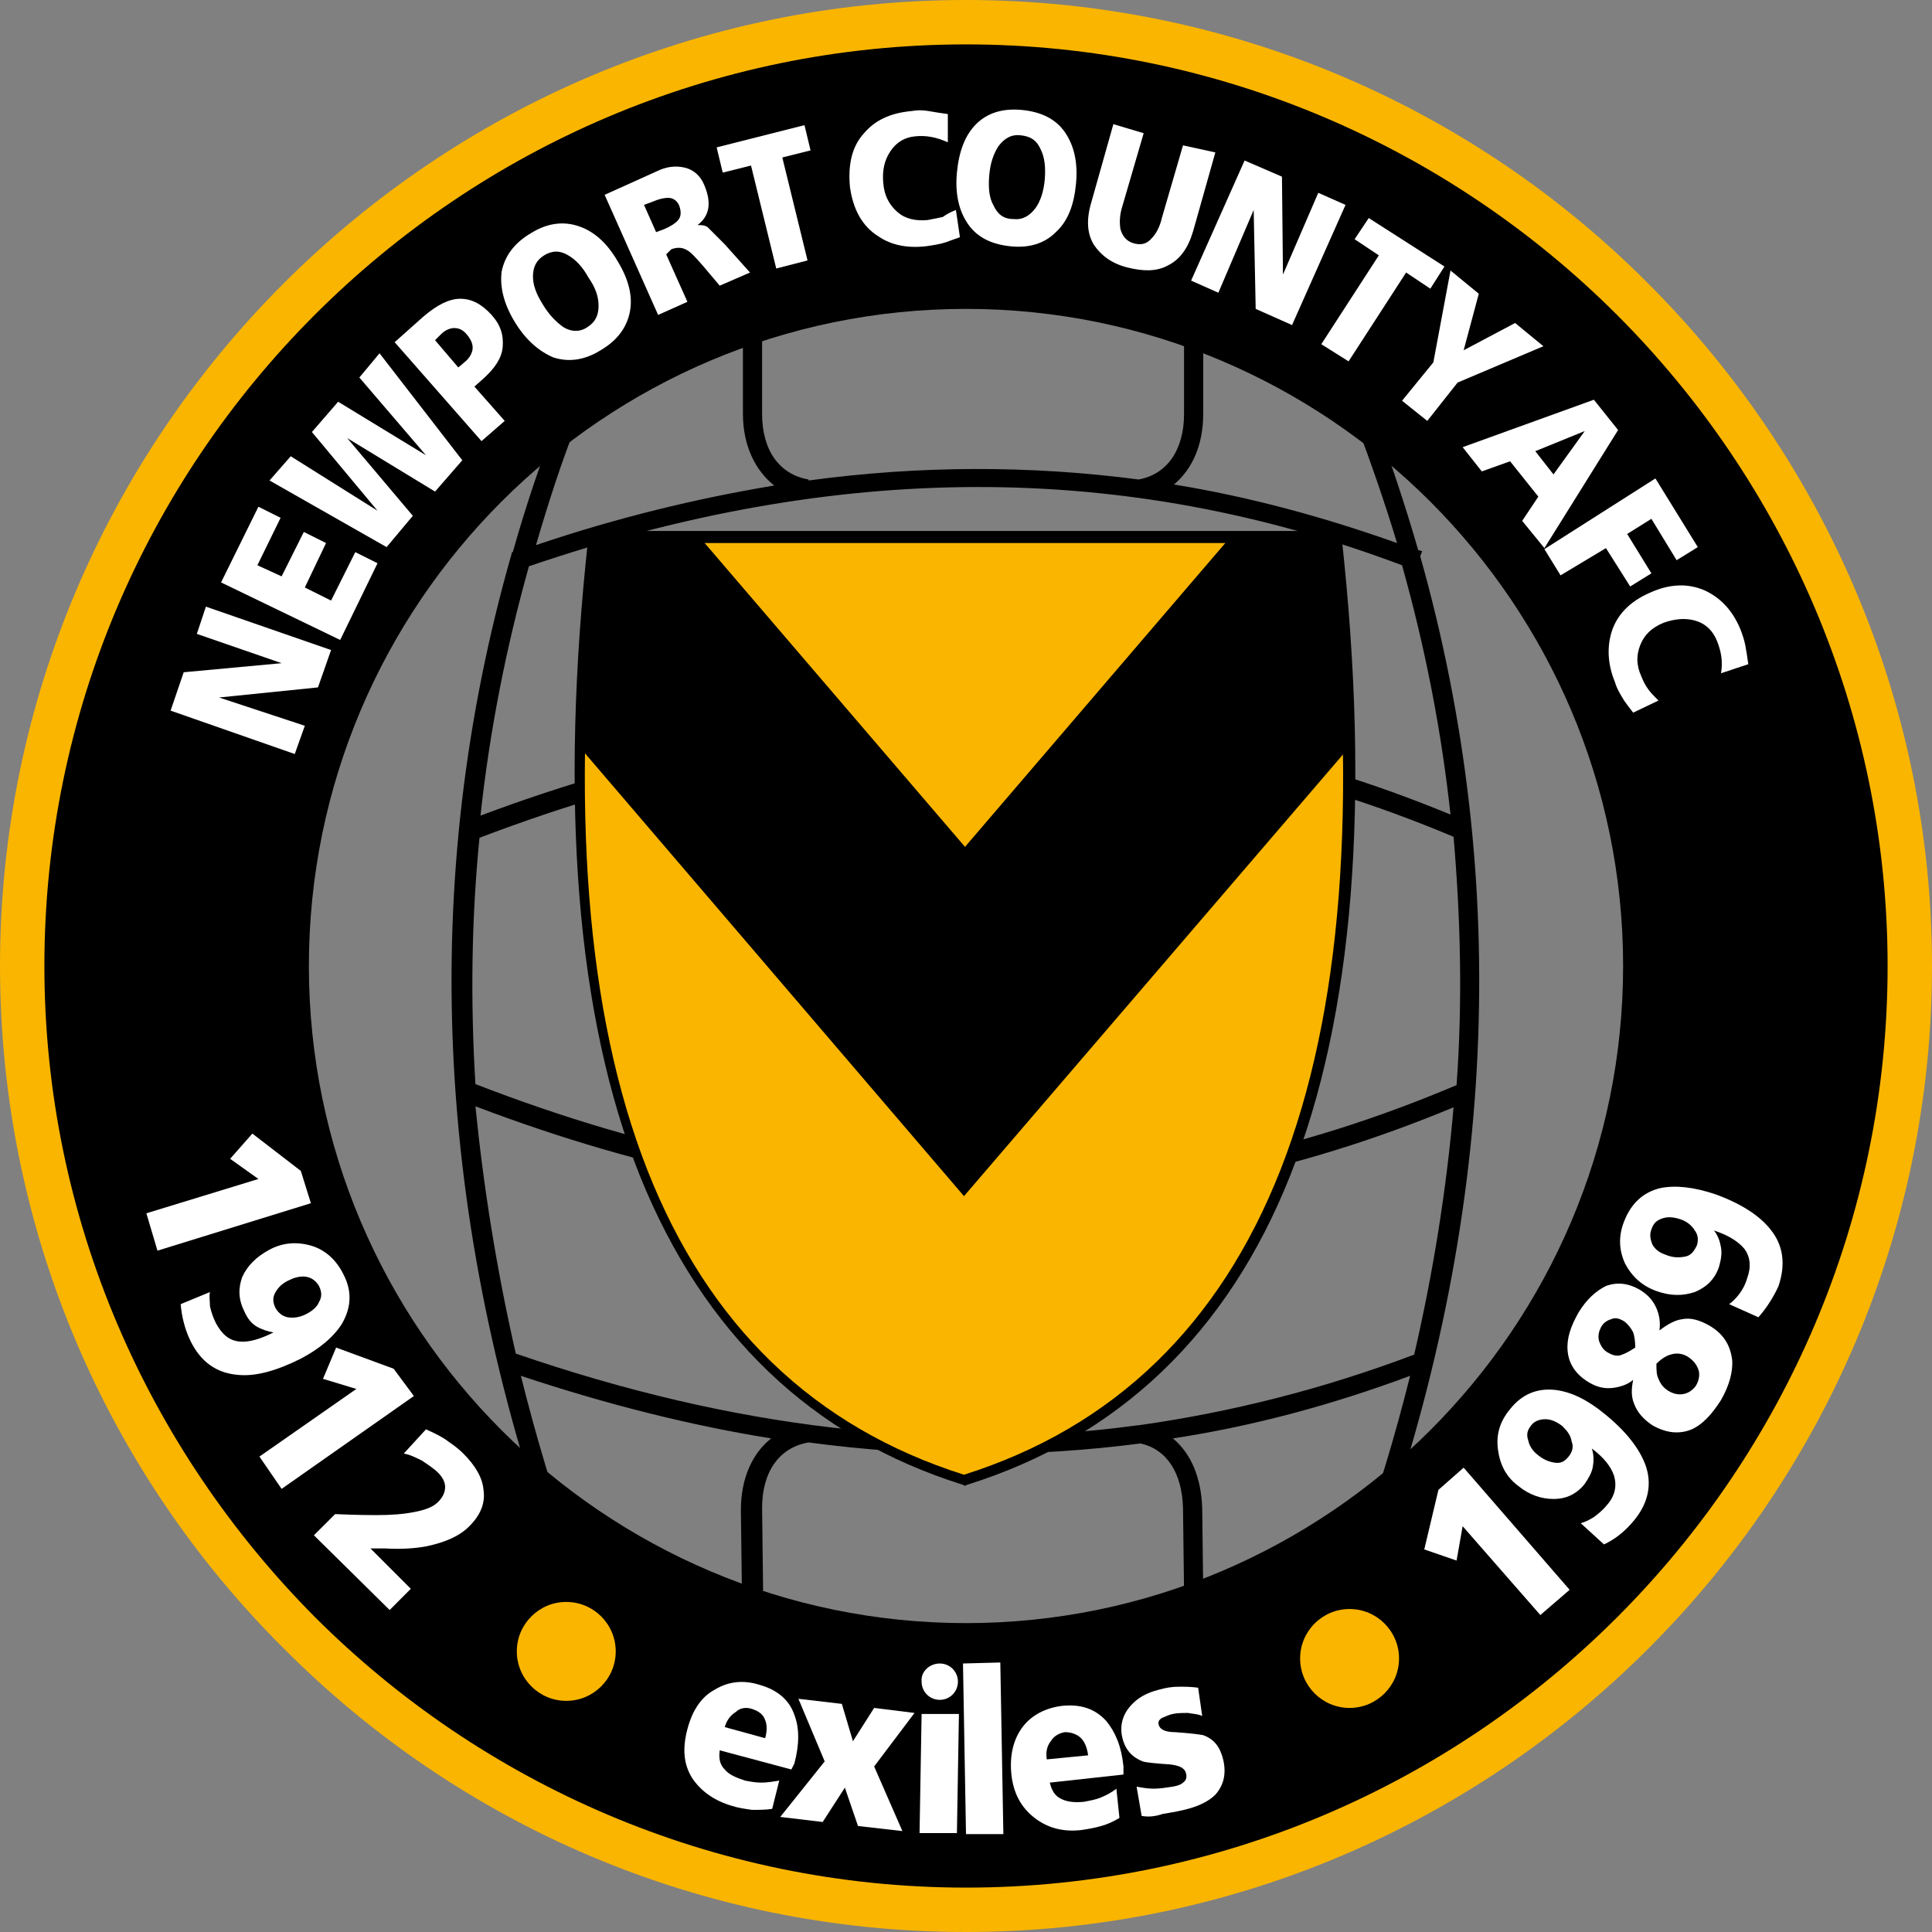 <svg width="50" height="50" viewBox="0 0 50 50" fill="none" xmlns="http://www.w3.org/2000/svg">
<rect x="0" y="0" width="50" height="50" fill="#808080" stroke="none"/>
<path fill-rule="evenodd" clip-rule="evenodd" d="M25 0C31.87 0 38.14 2.795 42.659 7.341C47.179 11.86 50 18.13 50 25C50 38.767 38.767 50 25 50C18.103 50 11.86 47.205 7.341 42.659C2.795 38.14 0 31.87 0 25C0 11.233 11.233 0 25 0ZM25 2.299C12.513 2.299 2.299 12.487 2.299 25C2.299 31.035 4.702 36.755 8.96 41.04C13.218 45.298 18.965 47.701 25 47.701C37.487 47.701 47.701 37.513 47.701 25C47.701 18.965 45.298 13.245 41.04 8.96C36.755 4.702 31.035 2.299 25 2.299Z" fill="#FAB500"/>
<path fill-rule="evenodd" clip-rule="evenodd" d="M25 1.149C31.557 1.149 37.539 3.84 41.849 8.15C46.16 12.461 48.851 18.443 48.851 25C48.851 38.14 38.14 48.851 25 48.851C18.443 48.851 12.461 46.16 8.15 41.849C3.84 37.513 1.149 31.557 1.149 25C1.149 11.86 11.86 1.149 25 1.149ZM25 7.994C29.676 7.994 33.934 9.901 37.017 12.983C40.099 16.066 42.006 20.324 42.006 25C42.006 34.378 34.352 42.006 25 42.006C20.324 42.006 16.066 40.099 12.983 37.017C9.901 33.934 7.994 29.676 7.994 25C7.994 15.622 15.622 7.994 25 7.994Z" fill="black"/>
<path fill-rule="evenodd" clip-rule="evenodd" d="M7.628 19.514L4.415 18.391L4.754 17.398L7.288 17.163L5.094 16.405L5.329 15.7L8.568 16.823L8.229 17.79L5.669 18.051L7.889 18.783L7.628 19.514Z" fill="white"/>
<path fill-rule="evenodd" clip-rule="evenodd" d="M8.804 16.562L5.721 15.073L6.688 13.114L7.262 13.401L6.661 14.629L7.288 14.916L7.863 13.767L8.438 14.054L7.889 15.204L8.568 15.543L9.195 14.289L9.77 14.577L8.804 16.562Z" fill="white"/>
<path fill-rule="evenodd" clip-rule="evenodd" d="M10.005 14.159L6.975 12.435L7.524 11.808L9.77 13.218L8.072 11.181L8.751 10.397L11.024 11.782L9.3 9.77L9.822 9.143L11.964 11.912L11.259 12.722L8.986 11.338L10.684 13.349L10.005 14.159Z" fill="white"/>
<path fill-rule="evenodd" clip-rule="evenodd" d="M12.461 11.416L10.214 8.856L10.946 8.203C11.311 7.889 11.625 7.732 11.912 7.732C12.2 7.732 12.461 7.863 12.722 8.15C12.957 8.412 13.036 8.673 13.009 8.986C12.983 9.274 12.8 9.535 12.513 9.796L12.278 10.005L13.062 10.893L12.461 11.416ZM11.259 8.804L11.86 9.509L12.017 9.378C12.147 9.274 12.2 9.169 12.226 9.065C12.252 8.934 12.2 8.804 12.095 8.673C11.991 8.542 11.886 8.49 11.755 8.49C11.651 8.49 11.52 8.542 11.416 8.647L11.259 8.804Z" fill="white"/>
<path fill-rule="evenodd" clip-rule="evenodd" d="M13.323 8.333C13.036 7.863 12.931 7.419 12.983 7.027C13.062 6.635 13.297 6.296 13.741 6.034C14.159 5.773 14.577 5.721 14.969 5.852C15.361 5.982 15.7 6.27 15.988 6.766C16.275 7.236 16.379 7.68 16.301 8.072C16.223 8.464 15.988 8.804 15.543 9.065C15.125 9.326 14.707 9.378 14.316 9.248C13.95 9.091 13.61 8.804 13.323 8.333ZM14.054 7.889C14.211 8.15 14.394 8.333 14.577 8.464C14.786 8.595 15.021 8.595 15.204 8.464C15.413 8.333 15.491 8.15 15.491 7.915C15.491 7.68 15.413 7.445 15.23 7.184C15.073 6.897 14.89 6.714 14.707 6.609C14.498 6.479 14.289 6.479 14.081 6.609C13.871 6.74 13.793 6.923 13.793 7.158C13.793 7.367 13.871 7.602 14.054 7.889Z" fill="white"/>
<path fill-rule="evenodd" clip-rule="evenodd" d="M17.032 8.15L15.648 5.042L16.98 4.441C17.241 4.31 17.477 4.284 17.712 4.336C17.947 4.389 18.13 4.545 18.234 4.807C18.417 5.251 18.365 5.59 18.051 5.825C18.156 5.825 18.234 5.825 18.312 5.878C18.312 5.878 18.469 6.034 18.756 6.322L19.41 7.053L18.626 7.393L18.208 6.897C17.999 6.661 17.868 6.505 17.738 6.452C17.633 6.4 17.503 6.4 17.372 6.452L17.241 6.583L17.79 7.811L17.032 8.15ZM16.667 5.303L16.98 6.008L17.189 5.93C17.372 5.852 17.477 5.773 17.529 5.721C17.633 5.616 17.633 5.486 17.581 5.329C17.529 5.199 17.424 5.12 17.294 5.12C17.189 5.12 17.058 5.146 16.876 5.225L16.667 5.303Z" fill="white"/>
<path fill-rule="evenodd" clip-rule="evenodd" d="M20.089 6.949L19.436 4.284L18.704 4.467L18.547 3.814L20.82 3.239L20.977 3.892L20.246 4.075L20.899 6.74L20.089 6.949Z" fill="white"/>
<path fill-rule="evenodd" clip-rule="evenodd" d="M24.739 5.434L24.843 6.139C24.686 6.191 24.556 6.243 24.477 6.27C24.321 6.322 24.138 6.348 23.955 6.374C23.485 6.426 23.067 6.348 22.727 6.113C22.309 5.852 22.074 5.407 21.996 4.833C21.944 4.258 22.048 3.788 22.361 3.448C22.649 3.109 23.041 2.926 23.589 2.874C23.746 2.847 23.877 2.847 24.033 2.874C24.164 2.9 24.347 2.926 24.53 2.952V3.683C24.242 3.553 23.981 3.5 23.694 3.527C23.407 3.553 23.198 3.683 23.041 3.918C22.884 4.154 22.832 4.415 22.858 4.728C22.884 5.068 23.015 5.303 23.224 5.486C23.433 5.669 23.694 5.721 24.007 5.695C24.138 5.669 24.268 5.643 24.399 5.616C24.504 5.538 24.608 5.486 24.739 5.434Z" fill="white"/>
<path fill-rule="evenodd" clip-rule="evenodd" d="M24.765 4.467C24.817 3.919 24.974 3.501 25.261 3.213C25.549 2.926 25.94 2.795 26.463 2.847C26.959 2.9 27.325 3.083 27.56 3.422C27.795 3.762 27.9 4.206 27.847 4.754C27.795 5.303 27.639 5.721 27.325 6.008C27.038 6.296 26.646 6.426 26.149 6.374C25.653 6.322 25.287 6.139 25.052 5.799C24.817 5.46 24.713 5.016 24.765 4.467ZM25.601 4.545C25.575 4.859 25.601 5.12 25.705 5.303C25.81 5.538 25.967 5.669 26.228 5.669C26.463 5.695 26.646 5.59 26.802 5.381C26.933 5.199 27.012 4.937 27.038 4.65C27.064 4.336 27.038 4.075 26.933 3.866C26.829 3.631 26.672 3.527 26.411 3.501C26.175 3.474 25.993 3.579 25.836 3.788C25.705 3.997 25.627 4.232 25.601 4.545Z" fill="white"/>
<path fill-rule="evenodd" clip-rule="evenodd" d="M31.453 3.945L30.878 5.982C30.747 6.426 30.538 6.714 30.225 6.87C29.937 7.027 29.598 7.027 29.18 6.923C28.762 6.818 28.5 6.609 28.318 6.348C28.135 6.061 28.109 5.695 28.239 5.251L28.814 3.213L29.598 3.448L29.049 5.329C28.971 5.564 28.971 5.773 28.997 5.93C29.049 6.113 29.154 6.243 29.337 6.296C29.519 6.348 29.676 6.322 29.807 6.165C29.911 6.061 30.016 5.878 30.068 5.643L30.616 3.762L31.453 3.945Z" fill="white"/>
<path fill-rule="evenodd" clip-rule="evenodd" d="M30.826 7.262L32.21 4.154L33.177 4.572L33.203 7.106L34.117 4.99L34.822 5.303L33.438 8.412L32.497 7.994L32.445 5.434L31.531 7.576L30.826 7.262Z" fill="white"/>
<path fill-rule="evenodd" clip-rule="evenodd" d="M34.195 8.908L35.684 6.609L35.057 6.191L35.423 5.643L37.382 6.897L37.017 7.471L36.39 7.053L34.901 9.352L34.195 8.908Z" fill="white"/>
<path fill-rule="evenodd" clip-rule="evenodd" d="M36.285 10.371L37.095 9.378L37.539 7.001L38.271 7.602L37.879 9.065L39.211 8.359L39.943 8.96L37.722 9.901L36.938 10.893L36.285 10.371Z" fill="white"/>
<path fill-rule="evenodd" clip-rule="evenodd" d="M37.853 11.573L41.249 10.345L41.876 11.129L39.969 14.185L39.394 13.48L39.812 12.853L39.081 11.938L38.349 12.2L37.853 11.573ZM40.204 12.278L41.014 11.155L39.733 11.677L40.204 12.278Z" fill="white"/>
<path fill-rule="evenodd" clip-rule="evenodd" d="M39.969 14.211L42.842 12.382L43.939 14.159L43.391 14.498L42.738 13.427L42.111 13.819L42.738 14.838L42.189 15.178L41.562 14.185L40.387 14.89L39.969 14.211Z" fill="white"/>
<path fill-rule="evenodd" clip-rule="evenodd" d="M42.921 18.13L42.267 18.443C42.163 18.312 42.085 18.208 42.032 18.13C41.954 17.999 41.849 17.842 41.797 17.659C41.614 17.215 41.588 16.797 41.693 16.405C41.823 15.935 42.163 15.569 42.712 15.334C43.234 15.099 43.704 15.099 44.122 15.282C44.514 15.465 44.828 15.778 45.037 16.275C45.089 16.405 45.141 16.562 45.167 16.693C45.193 16.823 45.219 17.006 45.246 17.189L44.54 17.424C44.593 17.111 44.54 16.849 44.436 16.588C44.331 16.327 44.148 16.144 43.887 16.066C43.626 15.987 43.339 16.014 43.051 16.118C42.738 16.249 42.555 16.431 42.45 16.693C42.346 16.954 42.346 17.215 42.477 17.503C42.529 17.633 42.581 17.738 42.659 17.842C42.712 17.921 42.816 18.025 42.921 18.13Z" fill="white"/>
<path fill-rule="evenodd" clip-rule="evenodd" d="M3.788 31.4L6.688 30.512L5.956 29.99L6.531 29.337L7.785 30.303L8.046 31.139L4.075 32.367L3.788 31.4Z" fill="white"/>
<path fill-rule="evenodd" clip-rule="evenodd" d="M4.676 33.751L5.434 33.438C5.408 33.542 5.434 33.673 5.434 33.804C5.46 33.934 5.512 34.091 5.59 34.248C5.747 34.535 5.93 34.692 6.191 34.718C6.426 34.744 6.714 34.666 7.079 34.483C6.923 34.457 6.766 34.404 6.635 34.326C6.505 34.248 6.4 34.117 6.322 33.934C6.165 33.621 6.165 33.333 6.27 33.046C6.4 32.759 6.635 32.523 6.975 32.341C7.315 32.158 7.68 32.132 8.046 32.236C8.412 32.341 8.699 32.602 8.882 32.968C9.117 33.412 9.091 33.83 8.856 34.248C8.647 34.587 8.281 34.901 7.785 35.162C7.158 35.475 6.609 35.632 6.139 35.58C5.59 35.528 5.199 35.24 4.937 34.718C4.781 34.404 4.702 34.065 4.676 33.751ZM7.915 34.013C8.072 33.934 8.203 33.83 8.255 33.699C8.333 33.569 8.333 33.438 8.255 33.281C8.177 33.151 8.072 33.072 7.941 33.046C7.811 33.02 7.654 33.046 7.497 33.124C7.315 33.203 7.21 33.307 7.132 33.438C7.053 33.569 7.053 33.699 7.132 33.856C7.21 33.986 7.315 34.065 7.445 34.091C7.602 34.117 7.759 34.091 7.915 34.013Z" fill="white"/>
<path fill-rule="evenodd" clip-rule="evenodd" d="M6.714 37.696L9.222 35.946L8.359 35.684L8.699 34.875L10.188 35.423L10.711 36.129L7.288 38.532L6.714 37.696Z" fill="white"/>
<path fill-rule="evenodd" clip-rule="evenodd" d="M8.124 39.733L8.673 39.185C9.274 39.211 9.639 39.211 9.744 39.211C10.136 39.211 10.449 39.185 10.711 39.133C10.998 39.081 11.207 39.002 11.338 38.871C11.468 38.741 11.52 38.61 11.52 38.48C11.52 38.349 11.442 38.218 11.338 38.114C11.233 38.009 11.076 37.905 10.919 37.8C10.763 37.722 10.606 37.644 10.449 37.618L11.024 36.991C11.259 37.095 11.468 37.2 11.599 37.304C11.755 37.409 11.886 37.513 11.991 37.618C12.304 37.931 12.487 38.245 12.513 38.558C12.565 38.898 12.435 39.211 12.147 39.498C11.886 39.76 11.52 39.916 11.024 40.021C10.737 40.073 10.371 40.099 9.953 40.073H9.587L10.632 41.118L10.084 41.667L8.124 39.733Z" fill="white"/>
<path fill-rule="evenodd" clip-rule="evenodd" d="M39.864 41.797L37.853 39.498L37.696 40.387L36.86 40.099L37.226 38.558L37.879 37.983L40.622 41.144L39.864 41.797Z" fill="white"/>
<path fill-rule="evenodd" clip-rule="evenodd" d="M41.51 39.969L40.909 39.42C41.014 39.394 41.118 39.342 41.249 39.263C41.353 39.185 41.484 39.081 41.588 38.95C41.797 38.715 41.849 38.453 41.771 38.192C41.693 37.957 41.51 37.722 41.196 37.487C41.249 37.644 41.249 37.8 41.223 37.957C41.196 38.114 41.118 38.245 41.014 38.401C40.805 38.663 40.543 38.793 40.204 38.793C39.89 38.793 39.577 38.689 39.289 38.453C38.976 38.218 38.819 37.905 38.767 37.513C38.715 37.121 38.819 36.782 39.081 36.468C39.394 36.076 39.786 35.919 40.256 35.972C40.674 36.024 41.092 36.233 41.536 36.599C42.085 37.043 42.424 37.487 42.581 37.905C42.764 38.401 42.659 38.898 42.294 39.342C42.059 39.629 41.797 39.838 41.51 39.969ZM40.439 36.912C40.308 36.808 40.151 36.729 39.995 36.729C39.838 36.729 39.707 36.782 39.629 36.886C39.525 37.017 39.498 37.121 39.551 37.278C39.577 37.409 39.655 37.539 39.786 37.644C39.943 37.774 40.073 37.827 40.23 37.853C40.387 37.879 40.491 37.827 40.596 37.696C40.7 37.565 40.726 37.435 40.674 37.304C40.648 37.147 40.569 37.043 40.439 36.912Z" fill="white"/>
<path fill-rule="evenodd" clip-rule="evenodd" d="M41.144 35.789C40.779 35.58 40.596 35.293 40.569 34.953C40.543 34.639 40.648 34.326 40.857 33.96C41.066 33.621 41.301 33.412 41.562 33.281C41.849 33.177 42.137 33.203 42.45 33.386C42.659 33.516 42.79 33.673 42.868 33.856C42.947 34.039 42.973 34.221 42.947 34.431C43.156 34.274 43.339 34.169 43.521 34.143C43.757 34.091 43.992 34.169 44.227 34.3C44.593 34.509 44.775 34.796 44.828 35.188C44.854 35.502 44.749 35.867 44.54 36.233C44.305 36.599 44.07 36.86 43.783 36.991C43.469 37.121 43.13 37.095 42.764 36.886C42.529 36.729 42.372 36.547 42.294 36.337C42.215 36.155 42.215 35.946 42.267 35.711C42.111 35.841 41.928 35.893 41.745 35.919C41.51 35.946 41.327 35.893 41.144 35.789ZM43.678 35.11C43.547 35.031 43.391 35.005 43.234 35.057C43.13 35.084 42.999 35.162 42.868 35.293C42.868 35.449 42.868 35.58 42.921 35.684C42.973 35.815 43.051 35.919 43.182 35.998C43.312 36.076 43.443 36.102 43.574 36.076C43.704 36.05 43.809 35.972 43.887 35.867C43.965 35.737 43.992 35.606 43.965 35.475C43.913 35.319 43.835 35.214 43.678 35.11ZM41.614 35.005C41.745 35.084 41.876 35.11 41.98 35.057C42.059 35.031 42.163 34.979 42.32 34.875C42.32 34.692 42.294 34.561 42.267 34.483C42.215 34.378 42.137 34.274 42.032 34.195C41.902 34.117 41.797 34.091 41.693 34.143C41.588 34.169 41.484 34.248 41.432 34.352C41.379 34.457 41.353 34.561 41.379 34.692C41.432 34.849 41.51 34.953 41.614 35.005Z" fill="white"/>
<path fill-rule="evenodd" clip-rule="evenodd" d="M45.507 34.091L44.749 33.751C44.828 33.699 44.932 33.595 45.011 33.49C45.089 33.386 45.167 33.255 45.219 33.072C45.324 32.785 45.298 32.523 45.141 32.315C44.984 32.132 44.749 31.975 44.357 31.844C44.462 31.975 44.514 32.132 44.54 32.288C44.566 32.445 44.54 32.602 44.488 32.785C44.383 33.098 44.175 33.307 43.861 33.438C43.547 33.542 43.234 33.542 42.868 33.412C42.503 33.281 42.241 33.046 42.059 32.706C41.902 32.367 41.876 32.001 42.032 31.609C42.215 31.139 42.529 30.852 42.973 30.747C43.365 30.669 43.835 30.721 44.383 30.904C45.037 31.139 45.533 31.452 45.82 31.818C46.16 32.236 46.212 32.733 46.029 33.281C45.899 33.568 45.716 33.856 45.507 34.091ZM43.495 31.557C43.339 31.505 43.182 31.479 43.025 31.531C42.868 31.583 42.79 31.661 42.738 31.818C42.685 31.949 42.712 32.079 42.764 32.21C42.842 32.341 42.947 32.419 43.103 32.471C43.286 32.55 43.443 32.55 43.6 32.523C43.757 32.497 43.835 32.393 43.913 32.236C43.965 32.079 43.939 31.949 43.861 31.844C43.783 31.714 43.652 31.609 43.495 31.557Z" fill="white"/>
<path fill-rule="evenodd" clip-rule="evenodd" d="M20.481 45.794L18.626 45.298C18.6 45.507 18.626 45.663 18.756 45.794C18.861 45.925 19.044 46.003 19.279 46.081C19.41 46.108 19.566 46.134 19.697 46.134C19.854 46.134 20.01 46.108 20.167 46.081L19.984 46.813C19.828 46.839 19.645 46.839 19.462 46.839C19.279 46.813 19.096 46.787 18.939 46.735C18.495 46.604 18.156 46.369 17.921 46.029C17.686 45.663 17.659 45.245 17.79 44.749C17.921 44.253 18.156 43.913 18.495 43.73C18.835 43.521 19.227 43.469 19.645 43.6C20.115 43.73 20.428 43.992 20.559 44.383C20.69 44.723 20.69 45.141 20.559 45.637L20.481 45.794ZM18.756 44.697L19.802 44.984C19.854 44.801 19.854 44.645 19.802 44.514C19.749 44.357 19.619 44.279 19.462 44.227C19.305 44.175 19.148 44.201 19.044 44.305C18.913 44.383 18.809 44.514 18.756 44.697Z" fill="white"/>
<path fill-rule="evenodd" clip-rule="evenodd" d="M20.193 47.022L21.343 45.585L20.663 43.965L21.787 44.096L22.074 45.063L22.623 44.201L23.668 44.331L22.623 45.716L23.354 47.388L22.205 47.257L21.865 46.264L21.291 47.153L20.193 47.022Z" fill="white"/>
<path fill-rule="evenodd" clip-rule="evenodd" d="M23.798 47.44L23.851 44.357H24.817L24.765 47.44H23.798Z" fill="white"/>
<path fill-rule="evenodd" clip-rule="evenodd" d="M25 47.466L24.922 43.051L25.888 43.025L25.967 47.466H25Z" fill="white"/>
<path fill-rule="evenodd" clip-rule="evenodd" d="M29.075 45.925L27.168 46.134C27.221 46.343 27.299 46.473 27.456 46.552C27.612 46.63 27.795 46.656 28.056 46.63C28.187 46.604 28.344 46.578 28.474 46.526C28.605 46.473 28.762 46.395 28.892 46.291L28.971 47.048C28.84 47.127 28.683 47.205 28.5 47.257C28.318 47.309 28.161 47.335 27.978 47.362C27.508 47.414 27.116 47.309 26.776 47.048C26.437 46.787 26.228 46.421 26.175 45.925C26.123 45.428 26.228 45.011 26.463 44.697C26.698 44.383 27.064 44.201 27.482 44.148C27.978 44.096 28.344 44.227 28.631 44.54C28.866 44.828 29.023 45.193 29.075 45.716V45.925ZM27.09 45.533L28.161 45.428C28.135 45.246 28.082 45.089 27.978 44.984C27.874 44.88 27.717 44.828 27.56 44.828C27.403 44.854 27.273 44.932 27.194 45.063C27.09 45.193 27.064 45.35 27.09 45.533Z" fill="white"/>
<path fill-rule="evenodd" clip-rule="evenodd" d="M29.546 46.996L29.415 46.238C29.546 46.264 29.702 46.291 29.859 46.291C30.016 46.291 30.172 46.264 30.355 46.238C30.486 46.212 30.564 46.186 30.616 46.134C30.695 46.081 30.721 46.003 30.695 45.899C30.669 45.768 30.538 45.69 30.277 45.663C29.885 45.637 29.65 45.611 29.572 45.585C29.31 45.481 29.128 45.298 29.049 44.984C28.971 44.671 29.049 44.383 29.258 44.148C29.441 43.939 29.676 43.809 29.99 43.73C30.172 43.678 30.329 43.652 30.512 43.652C30.669 43.652 30.826 43.652 31.008 43.678L31.113 44.41C31.008 44.357 30.878 44.357 30.747 44.331C30.616 44.331 30.46 44.331 30.355 44.357C30.225 44.383 30.146 44.436 30.068 44.462C29.989 44.514 29.963 44.566 29.99 44.645C30.016 44.749 30.146 44.828 30.407 44.828C30.773 44.854 31.008 44.88 31.139 44.906C31.426 45.01 31.583 45.219 31.661 45.559C31.74 45.925 31.661 46.212 31.453 46.447C31.27 46.63 30.982 46.761 30.643 46.839C30.434 46.891 30.251 46.917 30.094 46.944C29.859 47.022 29.702 47.022 29.546 46.996Z" fill="white"/>
<path fill-rule="evenodd" clip-rule="evenodd" d="M14.655 41.458C15.361 41.458 15.935 42.032 15.935 42.738C15.935 43.443 15.361 44.018 14.655 44.018C13.95 44.018 13.375 43.443 13.375 42.738C13.375 42.032 13.95 41.458 14.655 41.458Z" fill="#FAB500"/>
<path fill-rule="evenodd" clip-rule="evenodd" d="M34.927 41.641C35.632 41.641 36.207 42.215 36.207 42.921C36.207 43.626 35.632 44.201 34.927 44.201C34.221 44.201 33.647 43.626 33.647 42.921C33.647 42.215 34.221 41.641 34.927 41.641Z" fill="#FAB500"/>
<path fill-rule="evenodd" clip-rule="evenodd" d="M24.321 43.051C24.582 43.051 24.791 43.26 24.791 43.521C24.791 43.783 24.582 43.992 24.321 43.992C24.06 43.992 23.851 43.783 23.851 43.521C23.825 43.26 24.06 43.051 24.321 43.051Z" fill="white"/>
<path d="M19.201 41.223L19.174 39.08C19.174 38.271 19.462 37.617 19.958 37.226C17.842 36.886 15.674 36.337 13.48 35.606C13.871 37.173 14.342 38.767 14.916 40.334L14.446 40.517C11.233 31.583 10.815 22.806 13.245 14.316V14.289H13.271C13.61 13.088 14.002 11.912 14.472 10.737L14.943 10.919C14.525 11.964 14.185 13.036 13.871 14.107C15.961 13.401 17.999 12.905 20.037 12.565C19.54 12.173 19.227 11.52 19.227 10.71V8.464H19.723V10.71C19.723 11.651 20.167 12.278 20.925 12.409V12.435C23.825 12.043 26.672 12.043 29.467 12.409C30.198 12.278 30.643 11.651 30.643 10.71V8.464H31.139V10.71C31.139 11.52 30.852 12.147 30.381 12.539C32.315 12.853 34.248 13.375 36.155 14.054C35.841 13.009 35.475 11.964 35.084 10.919L35.528 10.71C35.972 11.886 36.364 13.062 36.703 14.237C36.729 14.237 36.782 14.263 36.808 14.263L36.755 14.394C39.133 22.832 38.741 31.609 35.528 40.491L35.057 40.308C35.632 38.741 36.102 37.173 36.494 35.606C34.457 36.364 32.419 36.912 30.355 37.226C30.826 37.617 31.087 38.245 31.113 39.028L31.139 41.17H30.643L30.616 39.028C30.59 38.114 30.198 37.513 29.519 37.356C26.698 37.722 23.851 37.722 20.925 37.33C20.167 37.461 19.723 38.088 19.723 39.028L19.749 41.17L19.201 41.223ZM13.349 35.031C18.965 36.965 24.268 37.591 29.441 36.886H29.467C31.87 36.547 34.248 35.946 36.599 35.057C37.095 32.915 37.435 30.773 37.618 28.657C29.519 32.027 21.238 32.027 12.304 28.631C12.513 30.721 12.853 32.863 13.349 35.031ZM12.304 28.056C21.264 31.531 29.572 31.531 37.696 28.082C37.853 25.914 37.8 23.772 37.618 21.656C29.546 18.26 21.317 18.286 12.409 21.682C12.2 23.798 12.174 25.914 12.304 28.056ZM13.689 14.655C13.088 16.797 12.67 18.939 12.435 21.108C21.291 17.79 29.519 17.764 37.539 21.081C37.304 18.913 36.886 16.771 36.285 14.629C29.075 11.912 21.656 11.938 13.689 14.655Z" fill="black"/>
<path fill-rule="evenodd" clip-rule="evenodd" d="M24.974 38.297C17.241 35.893 13.845 27.769 15.387 13.898H34.561C36.102 27.769 32.68 35.893 24.974 38.297Z" fill="#FAB500"/>
<path d="M24.974 38.453L24.922 38.427C21.003 37.2 18.208 34.509 16.562 30.434C14.916 26.306 14.472 20.742 15.23 13.871L15.256 13.741H34.692L34.718 13.871C35.475 20.742 35.031 26.306 33.386 30.434C31.766 34.509 28.945 37.2 25.026 38.427L24.974 38.453ZM15.491 14.054C14.002 27.612 17.189 35.711 24.948 38.166C32.706 35.711 35.893 27.586 34.404 14.054H15.491Z" fill="black"/>
<path fill-rule="evenodd" clip-rule="evenodd" d="M34.901 19.357L24.948 30.956L15.021 19.357C15.047 17.659 15.152 15.831 15.387 13.898H18.103L24.974 21.917L31.844 13.898H34.561C34.77 15.831 34.875 17.659 34.901 19.357Z" fill="black"/>
</svg>
